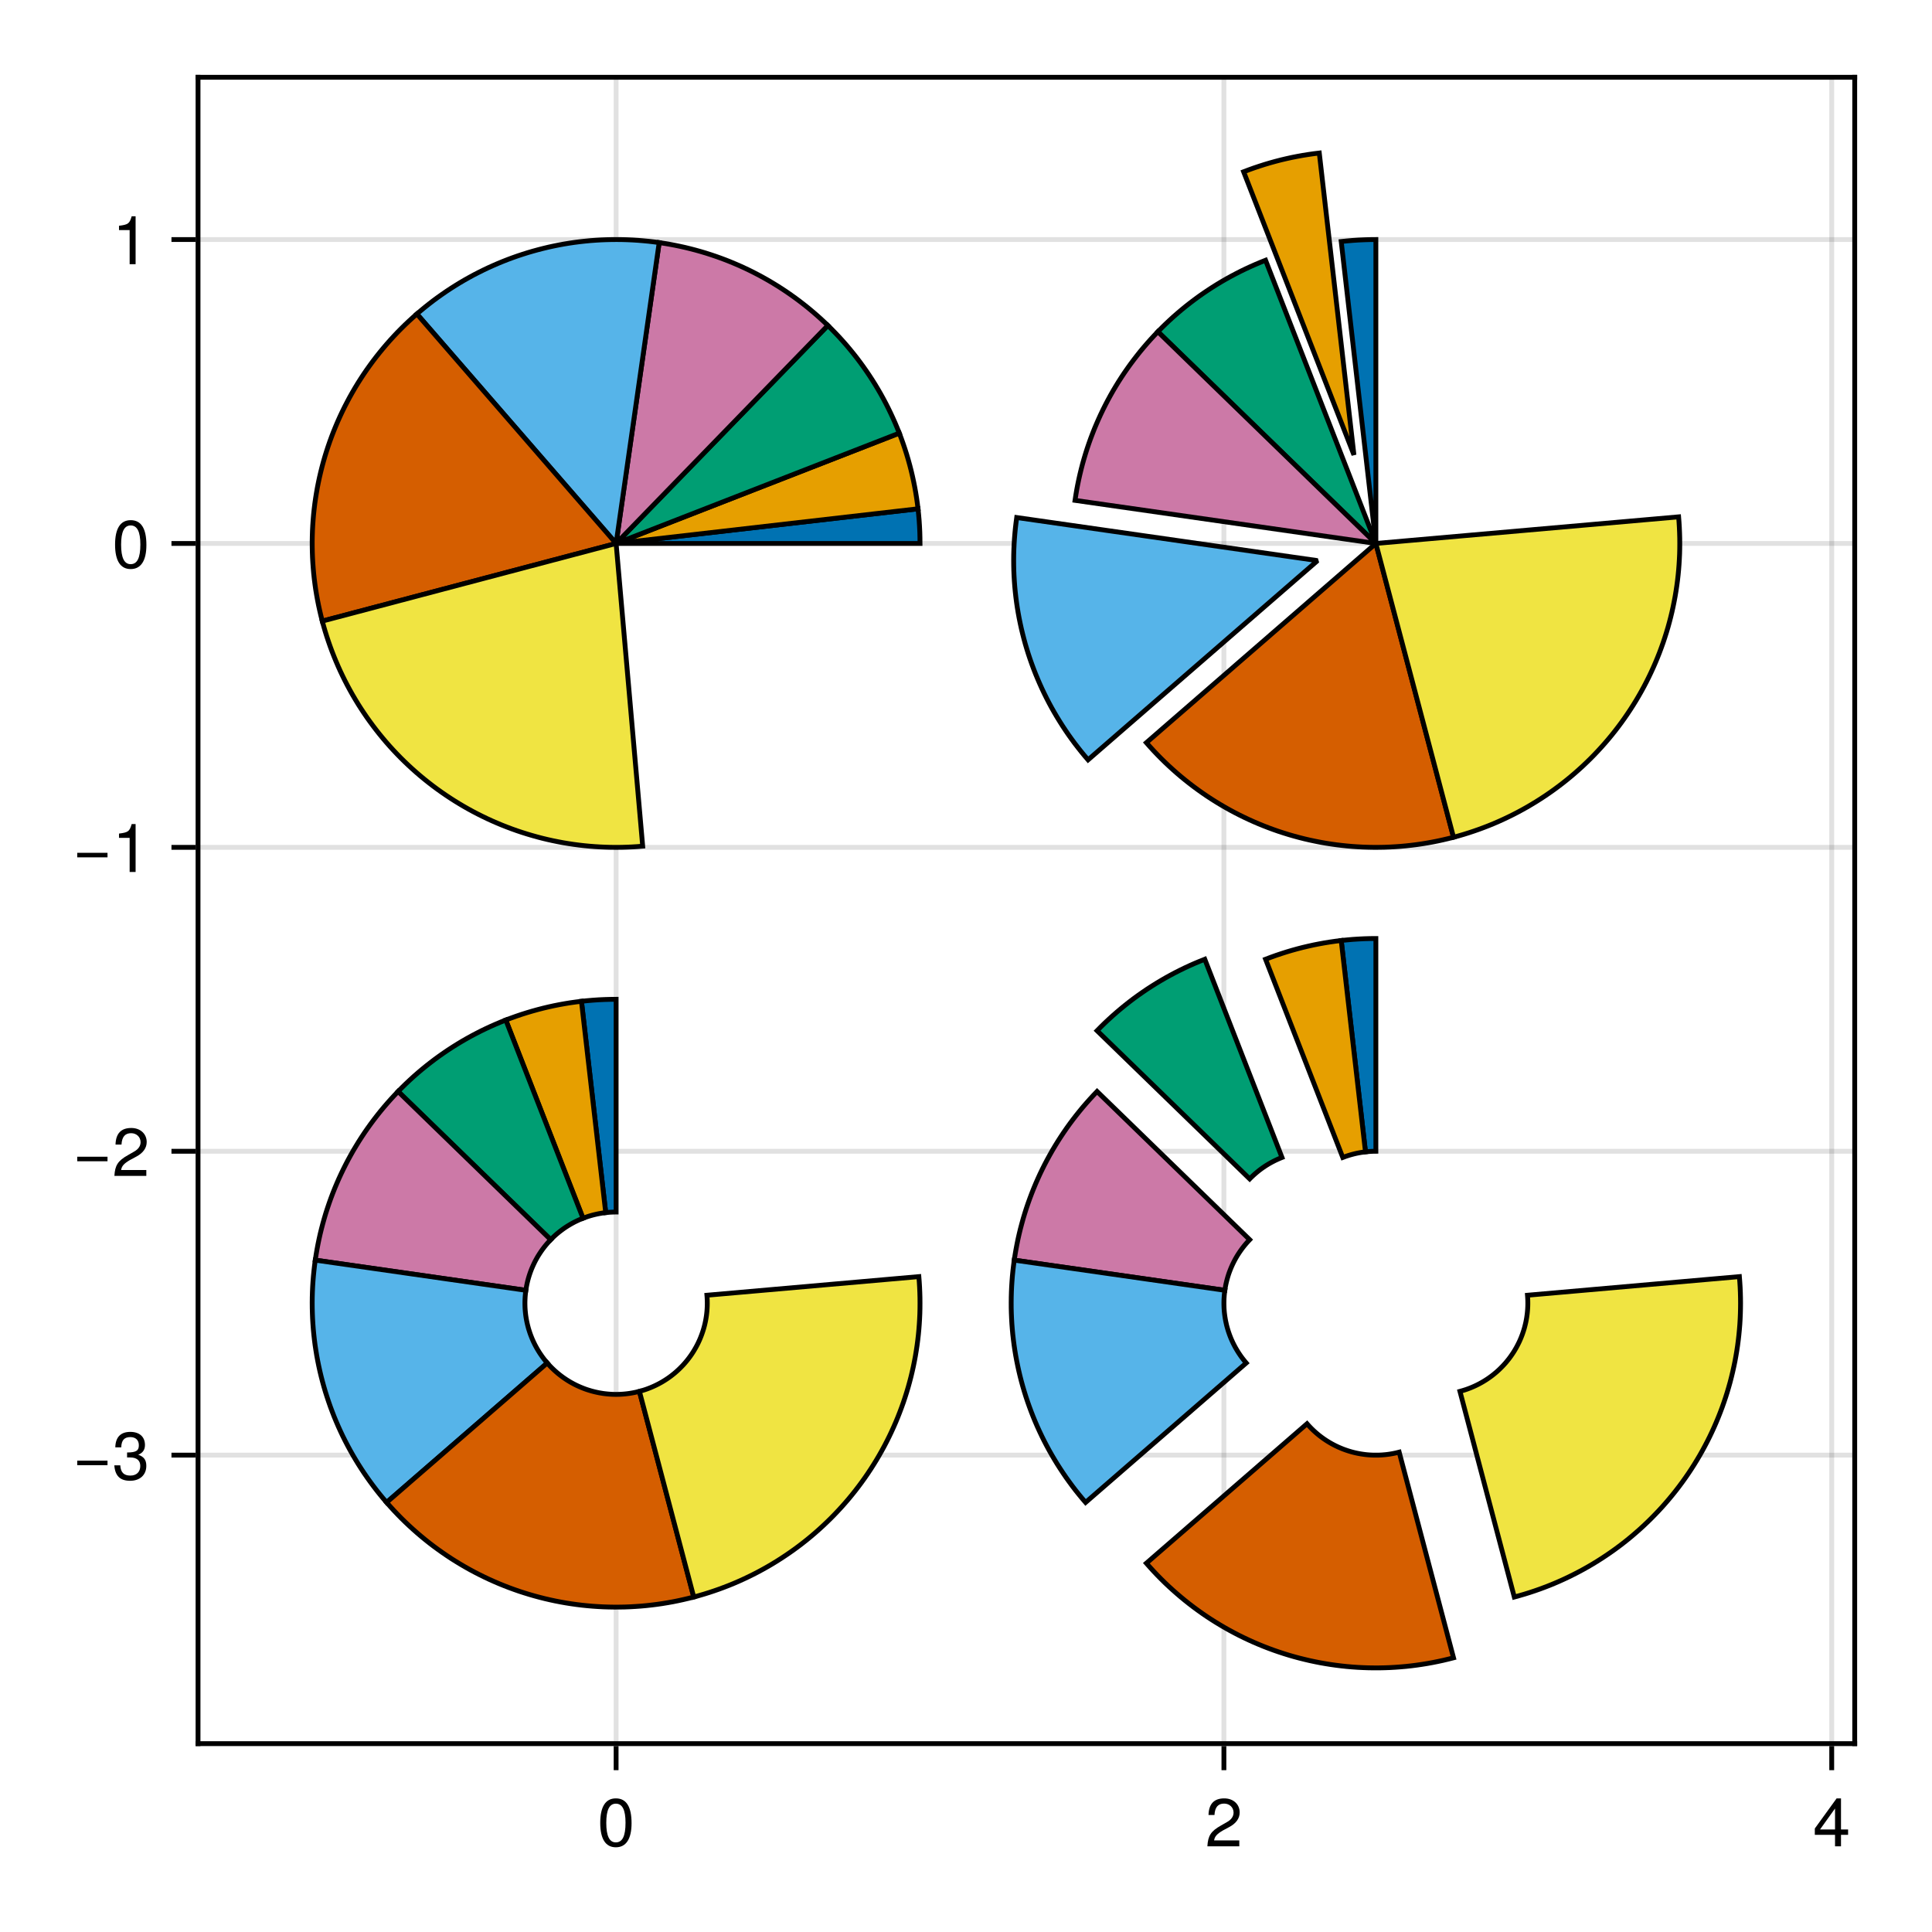 <?xml version="1.0" encoding="UTF-8"?>
<svg xmlns="http://www.w3.org/2000/svg" xmlns:xlink="http://www.w3.org/1999/xlink" width="400" height="400" viewBox="0 0 400 400">
<defs>
<g>
<g id="glyph-0-0-5ed1524b">
<path d="M 7.094 -4.781 C 7.094 -1.516 5.953 0.203 3.844 0.203 C 1.719 0.203 0.609 -1.516 0.609 -4.859 C 0.609 -8.188 1.703 -9.922 3.844 -9.922 C 6 -9.922 7.094 -8.219 7.094 -4.781 Z M 5.844 -4.891 C 5.844 -7.547 5.188 -8.828 3.844 -8.828 C 2.516 -8.828 1.859 -7.562 1.859 -4.844 C 1.859 -2.125 2.516 -0.812 3.828 -0.812 C 5.188 -0.812 5.844 -2.078 5.844 -4.891 Z M 5.844 -4.891 "/>
</g>
<g id="glyph-1-0-5ed1524b">
<path d="M 7.156 -7.016 C 7.156 -5.797 6.438 -4.766 5.047 -4.016 C 5.047 -4.016 3.656 -3.266 3.656 -3.266 C 2.438 -2.547 1.984 -2.031 1.859 -1.219 C 1.859 -1.219 7.078 -1.219 7.078 -1.219 C 7.078 -1.219 7.078 0 7.078 0 C 7.078 0 0.469 0 0.469 0 C 0.594 -2.188 1.188 -3.125 3.266 -4.297 C 3.266 -4.297 4.547 -5.031 4.547 -5.031 C 5.438 -5.531 5.891 -6.203 5.891 -6.984 C 5.891 -8.047 5.047 -8.844 3.938 -8.844 C 2.719 -8.844 2.031 -8.141 1.938 -6.484 C 1.938 -6.484 0.703 -6.484 0.703 -6.484 C 0.766 -8.891 1.953 -9.922 3.969 -9.922 C 5.859 -9.922 7.156 -8.688 7.156 -7.016 Z M 7.156 -7.016 "/>
</g>
<g id="glyph-2-0-5ed1524b">
<path d="M 7.281 -2.375 C 7.281 -2.375 5.812 -2.375 5.812 -2.375 C 5.812 -2.375 5.812 0 5.812 0 C 5.812 0 4.578 0 4.578 0 C 4.578 0 4.578 -2.375 4.578 -2.375 C 4.578 -2.375 0.391 -2.375 0.391 -2.375 C 0.391 -2.375 0.391 -3.688 0.391 -3.688 C 0.391 -3.688 4.906 -9.922 4.906 -9.922 C 4.906 -9.922 5.812 -9.922 5.812 -9.922 C 5.812 -9.922 5.812 -3.484 5.812 -3.484 C 5.812 -3.484 7.281 -3.484 7.281 -3.484 C 7.281 -3.484 7.281 -2.375 7.281 -2.375 Z M 4.578 -3.484 C 4.578 -3.484 4.578 -7.828 4.578 -7.828 C 4.578 -7.828 1.469 -3.484 1.469 -3.484 C 1.469 -3.484 4.578 -3.484 4.578 -3.484 Z M 4.578 -3.484 "/>
</g>
<g id="glyph-3-0-5ed1524b">
<path d="M 7.219 -3.031 C 7.219 -3.031 0.953 -3.031 0.953 -3.031 C 0.953 -3.031 0.953 -3.969 0.953 -3.969 C 0.953 -3.969 7.219 -3.969 7.219 -3.969 C 7.219 -3.969 7.219 -3.031 7.219 -3.031 Z M 7.219 -3.031 "/>
</g>
<g id="glyph-3-1-5ed1524b">
<path d="M 7.078 -2.891 C 7.078 -1.016 5.766 0.203 3.719 0.203 C 1.688 0.203 0.609 -0.781 0.453 -3 C 0.453 -3 1.688 -3 1.688 -3 C 1.766 -1.547 2.422 -0.875 3.766 -0.875 C 5.047 -0.875 5.828 -1.625 5.828 -2.875 C 5.828 -3.969 5.125 -4.625 3.766 -4.625 C 3.766 -4.625 3.094 -4.625 3.094 -4.625 C 3.094 -4.625 3.094 -5.656 3.094 -5.656 C 5.062 -5.656 5.531 -6.094 5.531 -7.156 C 5.531 -8.203 4.875 -8.844 3.781 -8.844 C 2.516 -8.844 1.922 -8.188 1.891 -6.719 C 1.891 -6.719 0.656 -6.719 0.656 -6.719 C 0.703 -8.828 1.766 -9.922 3.766 -9.922 C 5.656 -9.922 6.797 -8.906 6.797 -7.203 C 6.797 -6.203 6.328 -5.562 5.406 -5.188 C 6.594 -4.781 7.078 -4.094 7.078 -2.891 Z M 7.078 -2.891 "/>
</g>
<g id="glyph-3-2-5ed1524b">
<path d="M 7.156 -7.016 C 7.156 -5.797 6.438 -4.766 5.047 -4.016 C 5.047 -4.016 3.656 -3.266 3.656 -3.266 C 2.438 -2.547 1.984 -2.031 1.859 -1.219 C 1.859 -1.219 7.078 -1.219 7.078 -1.219 C 7.078 -1.219 7.078 0 7.078 0 C 7.078 0 0.469 0 0.469 0 C 0.594 -2.188 1.188 -3.125 3.266 -4.297 C 3.266 -4.297 4.547 -5.031 4.547 -5.031 C 5.438 -5.531 5.891 -6.203 5.891 -6.984 C 5.891 -8.047 5.047 -8.844 3.938 -8.844 C 2.719 -8.844 2.031 -8.141 1.938 -6.484 C 1.938 -6.484 0.703 -6.484 0.703 -6.484 C 0.766 -8.891 1.953 -9.922 3.969 -9.922 C 5.859 -9.922 7.156 -8.688 7.156 -7.016 Z M 7.156 -7.016 "/>
</g>
<g id="glyph-3-3-5ed1524b">
<path d="M 4.859 0 C 4.859 0 3.625 0 3.625 0 C 3.625 0 3.625 -7.062 3.625 -7.062 C 3.625 -7.062 1.422 -7.062 1.422 -7.062 C 1.422 -7.062 1.422 -7.953 1.422 -7.953 C 3.328 -8.188 3.609 -8.406 4.047 -9.922 C 4.047 -9.922 4.859 -9.922 4.859 -9.922 C 4.859 -9.922 4.859 0 4.859 0 Z M 4.859 0 "/>
</g>
<g id="glyph-4-0-5ed1524b">
<path d="M 7.094 -4.781 C 7.094 -1.516 5.953 0.203 3.844 0.203 C 1.719 0.203 0.609 -1.516 0.609 -4.859 C 0.609 -8.188 1.703 -9.922 3.844 -9.922 C 6 -9.922 7.094 -8.219 7.094 -4.781 Z M 5.844 -4.891 C 5.844 -7.547 5.188 -8.828 3.844 -8.828 C 2.516 -8.828 1.859 -7.562 1.859 -4.844 C 1.859 -2.125 2.516 -0.812 3.828 -0.812 C 5.188 -0.812 5.844 -2.078 5.844 -4.891 Z M 5.844 -4.891 "/>
</g>
</g>
</defs>
<rect x="-40" y="-40" width="480" height="480" fill="rgb(100%, 100%, 100%)" fill-opacity="1"/>
<path fill-rule="nonzero" fill="rgb(100%, 100%, 100%)" fill-opacity="1" d="M 41 361 L 384 361 L 384 16 L 41 16 Z M 41 361 "/>
<path fill="none" stroke-width="1" stroke-linecap="butt" stroke-linejoin="miter" stroke="rgb(0%, 0%, 0%)" stroke-opacity="0.12" stroke-miterlimit="1.155" d="M 127.559 361 L 127.559 16 "/>
<path fill="none" stroke-width="1" stroke-linecap="butt" stroke-linejoin="miter" stroke="rgb(0%, 0%, 0%)" stroke-opacity="0.12" stroke-miterlimit="1.155" d="M 253.398 361 L 253.398 16 "/>
<path fill="none" stroke-width="1" stroke-linecap="butt" stroke-linejoin="miter" stroke="rgb(0%, 0%, 0%)" stroke-opacity="0.12" stroke-miterlimit="1.155" d="M 379.238 361 L 379.238 16 "/>
<path fill="none" stroke-width="1" stroke-linecap="butt" stroke-linejoin="miter" stroke="rgb(0%, 0%, 0%)" stroke-opacity="0.12" stroke-miterlimit="1.155" d="M 41 301.273 L 384 301.273 "/>
<path fill="none" stroke-width="1" stroke-linecap="butt" stroke-linejoin="miter" stroke="rgb(0%, 0%, 0%)" stroke-opacity="0.12" stroke-miterlimit="1.155" d="M 41 238.355 L 384 238.355 "/>
<path fill="none" stroke-width="1" stroke-linecap="butt" stroke-linejoin="miter" stroke="rgb(0%, 0%, 0%)" stroke-opacity="0.12" stroke-miterlimit="1.155" d="M 41 175.434 L 384 175.434 "/>
<path fill="none" stroke-width="1" stroke-linecap="butt" stroke-linejoin="miter" stroke="rgb(0%, 0%, 0%)" stroke-opacity="0.12" stroke-miterlimit="1.155" d="M 41 112.516 L 384 112.516 "/>
<path fill="none" stroke-width="1" stroke-linecap="butt" stroke-linejoin="miter" stroke="rgb(0%, 0%, 0%)" stroke-opacity="0.12" stroke-miterlimit="1.155" d="M 41 49.594 L 384 49.594 "/>
<g fill="rgb(0%, 0%, 0%)" fill-opacity="1">
<use xlink:href="#glyph-0-0-5ed1524b" x="123.665" y="382.258"/>
</g>
<g fill="rgb(0%, 0%, 0%)" fill-opacity="1">
<use xlink:href="#glyph-1-0-5ed1524b" x="249.506" y="382.258"/>
</g>
<g fill="rgb(0%, 0%, 0%)" fill-opacity="1">
<use xlink:href="#glyph-2-0-5ed1524b" x="375.347" y="382.258"/>
</g>
<g fill="rgb(0%, 0%, 0%)" fill-opacity="1">
<use xlink:href="#glyph-3-0-5ed1524b" x="15.04" y="306.378"/>
</g>
<g fill="rgb(0%, 0%, 0%)" fill-opacity="1">
<use xlink:href="#glyph-3-1-5ed1524b" x="23.216" y="306.378"/>
</g>
<g fill="rgb(0%, 0%, 0%)" fill-opacity="1">
<use xlink:href="#glyph-3-0-5ed1524b" x="15.04" y="243.458"/>
</g>
<g fill="rgb(0%, 0%, 0%)" fill-opacity="1">
<use xlink:href="#glyph-3-2-5ed1524b" x="23.216" y="243.458"/>
</g>
<g fill="rgb(0%, 0%, 0%)" fill-opacity="1">
<use xlink:href="#glyph-3-0-5ed1524b" x="15.04" y="180.537"/>
</g>
<g fill="rgb(0%, 0%, 0%)" fill-opacity="1">
<use xlink:href="#glyph-3-3-5ed1524b" x="23.216" y="180.537"/>
</g>
<g fill="rgb(0%, 0%, 0%)" fill-opacity="1">
<use xlink:href="#glyph-4-0-5ed1524b" x="23.216" y="117.617"/>
</g>
<g fill="rgb(0%, 0%, 0%)" fill-opacity="1">
<use xlink:href="#glyph-3-3-5ed1524b" x="23.216" y="54.697"/>
</g>
<path fill-rule="nonzero" fill="rgb(0%, 44.706%, 69.804%)" fill-opacity="1" stroke-width="1" stroke-linecap="butt" stroke-linejoin="miter" stroke="rgb(0%, 0%, 0%)" stroke-opacity="1" stroke-miterlimit="2" d="M 190.477 112.516 L 190.465 111.316 L 190.434 110.117 L 190.375 108.922 L 190.297 107.727 L 190.191 106.531 L 190.066 105.34 L 127.559 112.516 Z M 190.477 112.516 "/>
<path fill-rule="nonzero" fill="rgb(90.196%, 62.353%, 0%)" fill-opacity="1" stroke-width="1" stroke-linecap="butt" stroke-linejoin="miter" stroke="rgb(0%, 0%, 0%)" stroke-opacity="1" stroke-miterlimit="2" d="M 190.066 105.34 L 189.926 104.191 L 189.762 103.047 L 189.578 101.906 L 189.371 100.77 L 189.145 99.637 L 188.898 98.508 L 188.633 97.383 L 188.344 96.266 L 188.035 95.148 L 187.707 94.043 L 187.355 92.941 L 186.988 91.848 L 186.598 90.758 L 186.188 89.676 L 127.559 112.516 Z M 190.066 105.34 "/>
<path fill-rule="nonzero" fill="rgb(0%, 61.961%, 45.098%)" fill-opacity="1" stroke-width="1" stroke-linecap="butt" stroke-linejoin="miter" stroke="rgb(0%, 0%, 0%)" stroke-opacity="1" stroke-miterlimit="2" d="M 186.188 89.676 L 185.77 88.633 L 185.336 87.598 L 184.879 86.57 L 184.406 85.551 L 183.918 84.539 L 183.41 83.539 L 182.883 82.547 L 182.34 81.562 L 181.777 80.59 L 181.199 79.625 L 180.602 78.672 L 179.988 77.73 L 179.359 76.801 L 178.715 75.883 L 178.051 74.973 L 177.375 74.078 L 176.68 73.195 L 175.969 72.324 L 175.246 71.465 L 174.504 70.621 L 173.75 69.789 L 172.977 68.973 L 172.195 68.168 L 171.395 67.379 L 127.559 112.516 Z M 186.188 89.676 "/>
<path fill-rule="nonzero" fill="rgb(80%, 47.451%, 65.49%)" fill-opacity="1" stroke-width="1" stroke-linecap="butt" stroke-linejoin="miter" stroke="rgb(0%, 0%, 0%)" stroke-opacity="1" stroke-miterlimit="2" d="M 171.395 67.379 L 170.602 66.621 L 169.793 65.875 L 168.973 65.145 L 168.137 64.43 L 167.293 63.727 L 166.434 63.043 L 165.566 62.371 L 164.684 61.715 L 163.789 61.074 L 162.887 60.449 L 161.973 59.84 L 161.047 59.246 L 160.113 58.672 L 159.168 58.109 L 158.211 57.566 L 157.25 57.039 L 156.277 56.531 L 155.293 56.035 L 154.305 55.562 L 153.305 55.102 L 152.297 54.664 L 151.285 54.238 L 150.266 53.832 L 149.234 53.445 L 148.203 53.078 L 147.16 52.727 L 146.113 52.391 L 145.062 52.078 L 144.004 51.781 L 142.941 51.504 L 141.871 51.242 L 140.801 51.004 L 139.727 50.781 L 138.645 50.578 L 137.562 50.395 L 136.477 50.23 L 127.559 112.516 Z M 171.395 67.379 "/>
<path fill-rule="nonzero" fill="rgb(33.725%, 70.588%, 91.373%)" fill-opacity="1" stroke-width="1" stroke-linecap="butt" stroke-linejoin="miter" stroke="rgb(0%, 0%, 0%)" stroke-opacity="1" stroke-miterlimit="2" d="M 136.477 50.23 L 135.387 50.082 L 134.293 49.953 L 133.195 49.848 L 132.102 49.758 L 131 49.688 L 129.902 49.637 L 128.801 49.605 L 127.699 49.594 L 126.602 49.602 L 125.5 49.629 L 124.398 49.672 L 123.301 49.738 L 122.203 49.82 L 121.109 49.926 L 120.016 50.047 L 118.922 50.188 L 117.836 50.348 L 116.75 50.527 L 115.664 50.727 L 114.586 50.945 L 113.512 51.18 L 112.441 51.438 L 111.375 51.711 L 110.312 52.004 L 109.258 52.312 L 108.207 52.645 L 107.164 52.988 L 106.125 53.355 L 105.094 53.738 L 104.07 54.141 L 103.051 54.562 L 102.043 55 L 101.039 55.453 L 100.047 55.926 L 99.059 56.418 L 98.082 56.922 L 97.117 57.449 L 96.156 57.988 L 95.207 58.547 L 94.27 59.121 L 93.34 59.711 L 92.422 60.316 L 91.516 60.941 L 90.617 61.578 L 89.73 62.23 L 88.859 62.902 L 87.996 63.586 L 87.148 64.285 L 86.309 65 L 127.559 112.516 Z M 136.477 50.23 "/>
<path fill-rule="nonzero" fill="rgb(83.529%, 36.863%, 0%)" fill-opacity="1" stroke-width="1" stroke-linecap="butt" stroke-linejoin="miter" stroke="rgb(0%, 0%, 0%)" stroke-opacity="1" stroke-miterlimit="2" d="M 86.309 65 L 85.477 65.738 L 84.656 66.488 L 83.848 67.254 L 83.055 68.035 L 82.273 68.828 L 81.508 69.637 L 80.758 70.457 L 80.02 71.293 L 79.301 72.141 L 78.594 73 L 77.902 73.871 L 77.227 74.754 L 76.566 75.652 L 75.922 76.559 L 75.293 77.477 L 74.684 78.406 L 74.086 79.348 L 73.508 80.297 L 72.949 81.258 L 72.402 82.23 L 71.879 83.211 L 71.367 84.199 L 70.875 85.199 L 70.402 86.203 L 69.945 87.219 L 69.508 88.242 L 69.086 89.273 L 68.684 90.312 L 68.301 91.355 L 67.938 92.406 L 67.59 93.465 L 67.262 94.527 L 66.953 95.598 L 66.664 96.672 L 66.395 97.75 L 66.141 98.836 L 65.91 99.926 L 65.695 101.016 L 65.504 102.113 L 65.328 103.211 L 65.172 104.312 L 65.039 105.418 L 64.922 106.523 L 64.828 107.633 L 64.75 108.742 L 64.691 109.855 L 64.656 110.969 L 64.637 112.078 L 64.641 113.191 L 64.664 114.305 L 64.703 115.418 L 64.766 116.527 L 64.848 117.637 L 64.945 118.746 L 65.066 119.852 L 65.207 120.957 L 65.363 122.059 L 65.543 123.156 L 65.742 124.254 L 65.957 125.344 L 66.195 126.43 L 66.449 127.516 L 66.727 128.594 L 127.559 112.516 Z M 86.309 65 "/>
<path fill-rule="nonzero" fill="rgb(94.118%, 89.412%, 25.882%)" fill-opacity="1" stroke-width="1" stroke-linecap="butt" stroke-linejoin="miter" stroke="rgb(0%, 0%, 0%)" stroke-opacity="1" stroke-miterlimit="2" d="M 66.727 128.594 L 67.016 129.656 L 67.324 130.711 L 67.652 131.762 L 68 132.809 L 68.363 133.848 L 68.746 134.879 L 69.148 135.906 L 69.566 136.926 L 70 137.934 L 70.453 138.938 L 70.926 139.934 L 71.414 140.922 L 71.918 141.898 L 72.441 142.867 L 72.98 143.828 L 73.539 144.777 L 74.109 145.719 L 74.699 146.648 L 75.305 147.566 L 75.926 148.477 L 76.566 149.375 L 77.219 150.262 L 77.887 151.137 L 78.57 152 L 79.27 152.852 L 79.98 153.691 L 80.707 154.516 L 81.449 155.328 L 82.207 156.129 L 82.977 156.918 L 83.762 157.691 L 84.559 158.449 L 85.367 159.195 L 86.191 159.926 L 87.027 160.645 L 87.875 161.344 L 88.738 162.031 L 89.609 162.703 L 90.492 163.359 L 91.391 164 L 92.297 164.625 L 93.215 165.234 L 94.141 165.828 L 95.078 166.402 L 96.027 166.965 L 96.984 167.508 L 97.953 168.035 L 98.926 168.543 L 99.914 169.035 L 100.906 169.512 L 101.906 169.969 L 102.918 170.41 L 103.934 170.832 L 104.957 171.234 L 105.988 171.621 L 107.027 171.992 L 108.07 172.34 L 109.121 172.672 L 110.176 172.984 L 111.238 173.281 L 112.301 173.559 L 113.371 173.816 L 114.449 174.055 L 115.527 174.273 L 116.609 174.477 L 117.695 174.656 L 118.785 174.82 L 119.875 174.965 L 120.969 175.09 L 122.066 175.195 L 123.164 175.281 L 124.262 175.348 L 125.363 175.395 L 126.465 175.426 L 127.562 175.434 L 128.664 175.426 L 129.766 175.395 L 130.867 175.348 L 131.965 175.281 L 133.062 175.191 L 127.559 112.516 Z M 66.727 128.594 "/>
<path fill-rule="nonzero" fill="rgb(0%, 44.706%, 69.804%)" fill-opacity="1" stroke-width="1" stroke-linecap="butt" stroke-linejoin="miter" stroke="rgb(0%, 0%, 0%)" stroke-opacity="1" stroke-miterlimit="2" d="M 284.859 49.594 L 283.66 49.605 L 282.461 49.641 L 281.266 49.695 L 280.07 49.777 L 278.875 49.879 L 277.684 50.004 L 284.859 112.516 Z M 284.859 49.594 "/>
<path fill-rule="nonzero" fill="rgb(90.196%, 62.353%, 0%)" fill-opacity="1" stroke-width="1" stroke-linecap="butt" stroke-linejoin="miter" stroke="rgb(0%, 0%, 0%)" stroke-opacity="1" stroke-miterlimit="2" d="M 273.145 31.684 L 271.996 31.824 L 270.852 31.988 L 269.711 32.172 L 268.574 32.379 L 267.441 32.602 L 266.312 32.852 L 265.188 33.117 L 264.07 33.406 L 262.957 33.715 L 261.848 34.043 L 260.746 34.395 L 259.652 34.762 L 258.562 35.152 L 257.48 35.562 L 280.32 94.191 Z M 273.145 31.684 "/>
<path fill-rule="nonzero" fill="rgb(0%, 61.961%, 45.098%)" fill-opacity="1" stroke-width="1" stroke-linecap="butt" stroke-linejoin="miter" stroke="rgb(0%, 0%, 0%)" stroke-opacity="1" stroke-miterlimit="2" d="M 262.023 53.883 L 260.977 54.301 L 259.941 54.738 L 258.914 55.191 L 257.895 55.664 L 256.883 56.152 L 255.883 56.664 L 254.891 57.188 L 253.906 57.734 L 252.934 58.293 L 251.973 58.871 L 251.02 59.469 L 250.078 60.082 L 249.145 60.711 L 248.227 61.355 L 247.32 62.02 L 246.422 62.699 L 245.539 63.391 L 244.668 64.102 L 243.812 64.828 L 242.965 65.566 L 242.133 66.324 L 241.316 67.094 L 240.512 67.879 L 239.723 68.676 L 284.859 112.516 Z M 262.023 53.883 "/>
<path fill-rule="nonzero" fill="rgb(80%, 47.451%, 65.49%)" fill-opacity="1" stroke-width="1" stroke-linecap="butt" stroke-linejoin="miter" stroke="rgb(0%, 0%, 0%)" stroke-opacity="1" stroke-miterlimit="2" d="M 239.723 68.676 L 238.965 69.473 L 238.219 70.281 L 237.488 71.102 L 236.773 71.934 L 236.07 72.781 L 235.387 73.637 L 234.715 74.508 L 234.059 75.387 L 233.418 76.281 L 232.793 77.184 L 232.184 78.098 L 231.59 79.023 L 231.016 79.957 L 230.453 80.902 L 229.91 81.859 L 229.383 82.824 L 228.875 83.797 L 228.383 84.777 L 227.906 85.77 L 227.449 86.766 L 227.008 87.773 L 226.582 88.785 L 226.18 89.809 L 225.789 90.836 L 225.422 91.871 L 225.07 92.91 L 224.738 93.957 L 224.422 95.012 L 224.125 96.066 L 223.848 97.133 L 223.59 98.199 L 223.348 99.27 L 223.125 100.348 L 222.922 101.426 L 222.738 102.508 L 222.574 103.594 L 284.859 112.516 Z M 239.723 68.676 "/>
<path fill-rule="nonzero" fill="rgb(33.725%, 70.588%, 91.373%)" fill-opacity="1" stroke-width="1" stroke-linecap="butt" stroke-linejoin="miter" stroke="rgb(0%, 0%, 0%)" stroke-opacity="1" stroke-miterlimit="2" d="M 210.5 107.148 L 210.355 108.242 L 210.227 109.332 L 210.121 110.43 L 210.031 111.527 L 209.961 112.625 L 209.91 113.723 L 209.879 114.824 L 209.867 115.926 L 209.875 117.023 L 209.898 118.125 L 209.945 119.227 L 210.012 120.324 L 210.094 121.422 L 210.199 122.516 L 210.32 123.609 L 210.461 124.703 L 210.621 125.793 L 210.801 126.879 L 211 127.961 L 211.219 129.039 L 211.453 130.113 L 211.711 131.184 L 211.984 132.25 L 212.273 133.312 L 212.586 134.367 L 212.914 135.418 L 213.262 136.461 L 213.629 137.5 L 214.012 138.531 L 214.414 139.555 L 214.836 140.574 L 215.273 141.582 L 215.727 142.586 L 216.199 143.578 L 216.688 144.566 L 217.195 145.543 L 217.719 146.512 L 218.262 147.469 L 218.82 148.418 L 219.395 149.355 L 219.984 150.285 L 220.59 151.203 L 221.211 152.113 L 221.852 153.008 L 222.504 153.895 L 223.176 154.766 L 223.859 155.629 L 224.559 156.48 L 225.273 157.316 L 272.785 116.07 Z M 210.5 107.148 "/>
<path fill-rule="nonzero" fill="rgb(83.529%, 36.863%, 0%)" fill-opacity="1" stroke-width="1" stroke-linecap="butt" stroke-linejoin="miter" stroke="rgb(0%, 0%, 0%)" stroke-opacity="1" stroke-miterlimit="2" d="M 237.344 153.762 L 238.082 154.598 L 238.832 155.418 L 239.598 156.223 L 240.379 157.016 L 241.172 157.797 L 241.98 158.562 L 242.801 159.312 L 243.637 160.051 L 244.484 160.773 L 245.344 161.477 L 246.215 162.168 L 247.098 162.844 L 247.996 163.504 L 248.902 164.148 L 249.82 164.777 L 250.75 165.387 L 251.691 165.984 L 252.645 166.562 L 253.605 167.125 L 254.574 167.668 L 255.555 168.195 L 256.543 168.703 L 257.543 169.195 L 258.551 169.672 L 259.562 170.125 L 260.586 170.566 L 261.617 170.984 L 262.656 171.387 L 263.699 171.77 L 264.75 172.137 L 265.809 172.48 L 266.871 172.809 L 267.941 173.117 L 269.016 173.406 L 270.098 173.68 L 271.18 173.93 L 272.27 174.16 L 273.359 174.375 L 274.457 174.57 L 275.555 174.742 L 276.656 174.898 L 277.762 175.031 L 278.867 175.148 L 279.977 175.246 L 281.09 175.32 L 282.199 175.379 L 283.312 175.414 L 284.426 175.434 L 285.539 175.43 L 286.648 175.41 L 287.762 175.367 L 288.875 175.305 L 289.984 175.227 L 291.09 175.125 L 292.199 175.004 L 293.301 174.867 L 294.402 174.707 L 295.5 174.527 L 296.598 174.328 L 297.688 174.113 L 298.777 173.875 L 299.859 173.621 L 300.938 173.344 L 284.859 112.516 Z M 237.344 153.762 "/>
<path fill-rule="nonzero" fill="rgb(94.118%, 89.412%, 25.882%)" fill-opacity="1" stroke-width="1" stroke-linecap="butt" stroke-linejoin="miter" stroke="rgb(0%, 0%, 0%)" stroke-opacity="1" stroke-miterlimit="2" d="M 300.938 173.344 L 302 173.055 L 303.055 172.746 L 304.105 172.418 L 305.152 172.07 L 306.191 171.707 L 307.223 171.324 L 308.25 170.926 L 309.27 170.508 L 310.281 170.07 L 311.281 169.617 L 312.277 169.145 L 313.266 168.656 L 314.242 168.152 L 315.211 167.629 L 316.172 167.09 L 317.121 166.531 L 318.062 165.961 L 318.992 165.371 L 319.914 164.766 L 320.82 164.145 L 321.719 163.508 L 322.605 162.855 L 323.48 162.188 L 324.344 161.504 L 325.195 160.805 L 326.035 160.09 L 326.859 159.363 L 327.676 158.621 L 328.473 157.863 L 329.262 157.094 L 330.035 156.309 L 330.793 155.512 L 331.539 154.703 L 332.27 153.879 L 332.988 153.043 L 333.688 152.195 L 334.375 151.336 L 335.047 150.461 L 335.703 149.578 L 336.344 148.684 L 336.969 147.777 L 337.578 146.859 L 338.172 145.93 L 338.75 144.992 L 339.309 144.043 L 339.852 143.086 L 340.379 142.121 L 340.887 141.145 L 341.379 140.16 L 341.855 139.164 L 342.312 138.164 L 342.754 137.156 L 343.176 136.137 L 343.582 135.113 L 343.965 134.082 L 344.336 133.047 L 344.684 132 L 345.016 130.953 L 345.332 129.895 L 345.625 128.836 L 345.902 127.77 L 346.16 126.699 L 346.398 125.625 L 346.617 124.543 L 346.82 123.461 L 347 122.375 L 347.164 121.289 L 347.309 120.195 L 347.434 119.102 L 347.539 118.004 L 347.625 116.906 L 347.691 115.809 L 347.742 114.707 L 347.77 113.609 L 347.777 112.508 L 347.77 111.406 L 347.738 110.305 L 347.691 109.207 L 347.625 108.105 L 347.539 107.008 L 284.859 112.516 Z M 300.938 173.344 "/>
<path fill-rule="nonzero" fill="rgb(0%, 44.706%, 69.804%)" fill-opacity="1" stroke-width="1" stroke-linecap="butt" stroke-linejoin="miter" stroke="rgb(0%, 0%, 0%)" stroke-opacity="1" stroke-miterlimit="2" d="M 127.559 206.895 L 126.359 206.906 L 125.16 206.941 L 123.965 206.996 L 122.77 207.078 L 121.574 207.18 L 120.383 207.305 L 125.406 251.062 L 125.762 251.023 L 126.121 250.992 L 126.48 250.969 L 126.84 250.953 L 127.199 250.941 L 127.559 250.938 Z M 127.559 206.895 "/>
<path fill-rule="nonzero" fill="rgb(90.196%, 62.353%, 0%)" fill-opacity="1" stroke-width="1" stroke-linecap="butt" stroke-linejoin="miter" stroke="rgb(0%, 0%, 0%)" stroke-opacity="1" stroke-miterlimit="2" d="M 120.383 207.305 L 119.234 207.449 L 118.09 207.609 L 116.949 207.797 L 115.812 208 L 114.68 208.227 L 113.551 208.473 L 112.426 208.742 L 111.309 209.031 L 110.195 209.34 L 109.086 209.668 L 107.984 210.016 L 106.891 210.387 L 105.801 210.777 L 104.719 211.184 L 120.707 252.227 L 121.031 252.102 L 121.355 251.988 L 121.684 251.875 L 122.016 251.77 L 122.348 251.672 L 122.684 251.578 L 123.02 251.492 L 123.355 251.414 L 123.695 251.34 L 124.035 251.27 L 124.375 251.211 L 124.719 251.152 L 125.062 251.105 L 125.406 251.062 Z M 120.383 207.305 "/>
<path fill-rule="nonzero" fill="rgb(0%, 61.961%, 45.098%)" fill-opacity="1" stroke-width="1" stroke-linecap="butt" stroke-linejoin="miter" stroke="rgb(0%, 0%, 0%)" stroke-opacity="1" stroke-miterlimit="2" d="M 104.719 211.184 L 103.676 211.602 L 102.641 212.039 L 101.613 212.492 L 100.594 212.965 L 99.582 213.453 L 98.582 213.965 L 97.59 214.488 L 96.605 215.035 L 95.633 215.594 L 94.668 216.176 L 93.719 216.77 L 92.773 217.383 L 91.844 218.012 L 90.926 218.656 L 90.016 219.32 L 89.121 220 L 88.238 220.691 L 87.367 221.402 L 86.508 222.129 L 85.664 222.867 L 84.832 223.625 L 84.016 224.395 L 83.211 225.18 L 82.422 225.977 L 114.016 256.664 L 114.254 256.426 L 114.496 256.188 L 114.738 255.957 L 114.988 255.73 L 115.242 255.508 L 115.5 255.293 L 115.762 255.078 L 116.027 254.871 L 116.297 254.668 L 116.566 254.469 L 116.844 254.273 L 117.121 254.086 L 117.406 253.902 L 117.691 253.723 L 117.98 253.551 L 118.273 253.379 L 118.566 253.219 L 118.863 253.059 L 119.164 252.906 L 119.773 252.617 L 120.082 252.48 L 120.395 252.352 L 120.707 252.227 Z M 104.719 211.184 "/>
<path fill-rule="nonzero" fill="rgb(80%, 47.451%, 65.49%)" fill-opacity="1" stroke-width="1" stroke-linecap="butt" stroke-linejoin="miter" stroke="rgb(0%, 0%, 0%)" stroke-opacity="1" stroke-miterlimit="2" d="M 82.422 225.977 L 81.664 226.773 L 80.918 227.582 L 80.188 228.402 L 79.473 229.234 L 78.77 230.082 L 78.086 230.938 L 77.414 231.809 L 76.758 232.688 L 76.117 233.582 L 75.492 234.484 L 74.883 235.398 L 74.289 236.324 L 73.715 237.262 L 73.152 238.203 L 72.609 239.16 L 72.082 240.125 L 71.574 241.098 L 71.082 242.078 L 70.605 243.07 L 70.145 244.066 L 69.707 245.074 L 69.281 246.086 L 68.875 247.109 L 68.488 248.137 L 68.121 249.172 L 67.77 250.211 L 67.434 251.258 L 67.121 252.312 L 66.824 253.371 L 66.547 254.434 L 66.285 255.5 L 66.047 256.57 L 65.824 257.648 L 65.621 258.727 L 65.438 259.809 L 65.273 260.895 L 108.871 267.141 L 108.922 266.812 L 108.977 266.488 L 109.039 266.164 L 109.105 265.844 L 109.176 265.52 L 109.254 265.199 L 109.336 264.883 L 109.426 264.562 L 109.52 264.25 L 109.621 263.934 L 109.727 263.621 L 109.836 263.312 L 109.953 263.004 L 110.074 262.695 L 110.203 262.395 L 110.336 262.09 L 110.473 261.793 L 110.613 261.496 L 110.762 261.199 L 110.914 260.906 L 111.074 260.617 L 111.234 260.332 L 111.402 260.047 L 111.754 259.492 L 111.938 259.215 L 112.125 258.945 L 112.316 258.676 L 112.715 258.152 L 112.922 257.895 L 113.133 257.641 L 113.348 257.391 L 113.566 257.145 L 113.789 256.902 L 114.016 256.664 Z M 82.422 225.977 "/>
<path fill-rule="nonzero" fill="rgb(33.725%, 70.588%, 91.373%)" fill-opacity="1" stroke-width="1" stroke-linecap="butt" stroke-linejoin="miter" stroke="rgb(0%, 0%, 0%)" stroke-opacity="1" stroke-miterlimit="2" d="M 65.273 260.895 L 65.125 261.988 L 65 263.082 L 64.891 264.176 L 64.801 265.273 L 64.73 266.371 L 64.68 267.473 L 64.648 268.57 L 64.637 269.672 L 64.645 270.773 L 64.672 271.871 L 64.715 272.973 L 64.781 274.07 L 64.863 275.168 L 64.969 276.266 L 65.09 277.359 L 65.23 278.449 L 65.395 279.539 L 65.57 280.625 L 65.77 281.707 L 65.988 282.785 L 66.223 283.859 L 66.48 284.93 L 66.754 285.996 L 67.047 287.059 L 67.355 288.113 L 67.688 289.164 L 68.035 290.207 L 68.398 291.246 L 68.785 292.277 L 69.184 293.305 L 69.605 294.32 L 70.043 295.332 L 70.496 296.332 L 70.969 297.328 L 71.461 298.312 L 71.969 299.289 L 72.492 300.258 L 73.031 301.215 L 73.59 302.164 L 74.164 303.102 L 74.754 304.031 L 75.359 304.949 L 75.984 305.859 L 76.621 306.754 L 77.277 307.641 L 77.945 308.516 L 78.629 309.375 L 79.328 310.227 L 80.043 311.062 L 113.305 282.191 L 113.09 281.938 L 112.879 281.684 L 112.672 281.426 L 112.473 281.164 L 112.277 280.898 L 112.086 280.629 L 111.898 280.355 L 111.715 280.082 L 111.539 279.801 L 111.367 279.52 L 111.199 279.234 L 111.039 278.949 L 110.879 278.656 L 110.727 278.363 L 110.582 278.07 L 110.438 277.77 L 110.172 277.168 L 110.047 276.863 L 109.926 276.555 L 109.809 276.246 L 109.699 275.934 L 109.598 275.621 L 109.496 275.305 L 109.402 274.988 L 109.316 274.668 L 109.234 274.352 L 109.156 274.027 L 109.086 273.707 L 109.02 273.383 L 108.961 273.059 L 108.906 272.73 L 108.859 272.406 L 108.816 272.078 L 108.781 271.75 L 108.75 271.422 L 108.723 271.094 L 108.703 270.762 L 108.691 270.434 L 108.684 270.102 L 108.68 269.773 L 108.684 269.441 L 108.695 269.113 L 108.711 268.781 L 108.73 268.453 L 108.758 268.125 L 108.789 267.793 L 108.828 267.465 L 108.871 267.141 Z M 65.273 260.895 "/>
<path fill-rule="nonzero" fill="rgb(83.529%, 36.863%, 0%)" fill-opacity="1" stroke-width="1" stroke-linecap="butt" stroke-linejoin="miter" stroke="rgb(0%, 0%, 0%)" stroke-opacity="1" stroke-miterlimit="2" d="M 80.043 311.062 L 80.781 311.898 L 81.531 312.719 L 82.297 313.523 L 83.078 314.32 L 83.871 315.098 L 84.68 315.863 L 85.5 316.613 L 86.336 317.352 L 87.184 318.074 L 88.043 318.781 L 88.914 319.473 L 89.797 320.148 L 90.695 320.805 L 91.602 321.449 L 92.52 322.078 L 93.449 322.691 L 94.391 323.285 L 95.344 323.863 L 96.305 324.426 L 97.273 324.969 L 98.254 325.496 L 99.242 326.004 L 100.242 326.496 L 101.25 326.973 L 102.262 327.426 L 103.285 327.867 L 104.316 328.285 L 105.355 328.688 L 106.398 329.07 L 107.449 329.438 L 108.508 329.781 L 109.57 330.109 L 110.641 330.418 L 111.715 330.707 L 112.793 330.98 L 113.879 331.23 L 114.969 331.465 L 116.059 331.676 L 117.156 331.871 L 118.254 332.043 L 119.355 332.199 L 120.461 332.336 L 121.566 332.449 L 122.676 332.547 L 123.785 332.621 L 124.898 332.68 L 126.012 332.715 L 127.125 332.734 L 128.234 332.73 L 129.348 332.711 L 130.461 332.668 L 131.57 332.605 L 132.684 332.527 L 133.789 332.426 L 134.898 332.305 L 136 332.168 L 137.102 332.008 L 138.199 331.828 L 139.297 331.633 L 140.387 331.414 L 141.477 331.176 L 142.559 330.922 L 143.637 330.648 L 132.383 288.066 L 132.059 288.148 L 131.734 288.223 L 131.406 288.293 L 131.078 288.359 L 130.75 288.418 L 130.422 288.473 L 130.09 288.52 L 129.758 288.562 L 129.426 288.598 L 129.094 288.629 L 128.762 288.652 L 128.43 288.672 L 128.094 288.684 L 127.762 288.691 L 127.426 288.691 L 127.094 288.688 L 126.758 288.676 L 126.426 288.656 L 126.094 288.633 L 125.762 288.605 L 125.43 288.57 L 125.098 288.531 L 124.766 288.484 L 124.109 288.375 L 123.781 288.309 L 123.453 288.238 L 123.129 288.164 L 122.805 288.082 L 122.48 287.996 L 122.16 287.902 L 121.844 287.805 L 121.523 287.703 L 121.211 287.594 L 120.895 287.477 L 120.586 287.355 L 120.277 287.23 L 119.969 287.098 L 119.664 286.961 L 119.363 286.82 L 119.062 286.672 L 118.766 286.52 L 118.18 286.199 L 117.895 286.031 L 117.609 285.855 L 117.324 285.676 L 117.047 285.492 L 116.77 285.305 L 116.5 285.113 L 116.23 284.914 L 115.965 284.711 L 115.703 284.504 L 115.445 284.293 L 115.191 284.074 L 114.941 283.855 L 114.695 283.629 L 114.453 283.398 L 114.215 283.168 L 113.98 282.93 L 113.75 282.688 L 113.523 282.441 L 113.305 282.191 Z M 80.043 311.062 "/>
<path fill-rule="nonzero" fill="rgb(94.118%, 89.412%, 25.882%)" fill-opacity="1" stroke-width="1" stroke-linecap="butt" stroke-linejoin="miter" stroke="rgb(0%, 0%, 0%)" stroke-opacity="1" stroke-miterlimit="2" d="M 143.637 330.648 L 144.699 330.355 L 145.754 330.047 L 146.805 329.719 L 147.852 329.371 L 148.891 329.008 L 149.922 328.625 L 150.949 328.227 L 151.969 327.809 L 152.977 327.371 L 153.98 326.918 L 154.977 326.445 L 155.965 325.957 L 156.941 325.453 L 157.91 324.93 L 158.871 324.391 L 159.82 323.836 L 160.762 323.262 L 161.691 322.672 L 162.609 322.066 L 163.52 321.445 L 164.418 320.809 L 165.305 320.156 L 166.18 319.488 L 167.043 318.805 L 167.895 318.105 L 168.734 317.391 L 169.559 316.664 L 170.371 315.922 L 171.172 315.164 L 171.961 314.395 L 172.734 313.609 L 173.492 312.812 L 174.238 312.004 L 174.969 311.18 L 175.688 310.344 L 176.387 309.496 L 177.074 308.637 L 177.746 307.762 L 178.402 306.879 L 179.043 305.984 L 179.668 305.078 L 180.277 304.16 L 180.871 303.23 L 181.449 302.293 L 182.008 301.344 L 182.551 300.387 L 183.078 299.422 L 183.586 298.445 L 184.078 297.461 L 184.555 296.465 L 185.012 295.465 L 185.453 294.457 L 185.875 293.438 L 186.277 292.414 L 186.664 291.383 L 187.035 290.348 L 187.383 289.301 L 187.715 288.254 L 188.031 287.195 L 188.324 286.137 L 188.602 285.07 L 188.859 284 L 189.098 282.926 L 189.316 281.848 L 189.52 280.762 L 189.699 279.676 L 189.863 278.59 L 190.008 277.496 L 190.133 276.402 L 190.238 275.309 L 190.324 274.211 L 190.391 273.109 L 190.441 272.012 L 190.469 270.91 L 190.477 269.809 L 190.469 268.707 L 190.438 267.605 L 190.391 266.508 L 190.324 265.406 L 190.238 264.309 L 146.359 268.164 L 146.387 268.492 L 146.406 268.824 L 146.422 269.152 L 146.43 269.484 L 146.434 269.812 L 146.43 270.145 L 146.422 270.473 L 146.406 270.805 L 146.387 271.133 L 146.363 271.461 L 146.328 271.793 L 146.293 272.121 L 146.25 272.445 L 146.199 272.773 L 146.145 273.098 L 146.086 273.426 L 146.02 273.746 L 145.949 274.07 L 145.871 274.391 L 145.789 274.711 L 145.699 275.031 L 145.605 275.348 L 145.504 275.66 L 145.398 275.973 L 145.289 276.285 L 145.172 276.594 L 145.051 276.902 L 144.926 277.207 L 144.793 277.512 L 144.656 277.812 L 144.516 278.109 L 144.367 278.402 L 144.215 278.695 L 144.055 278.988 L 143.891 279.273 L 143.723 279.559 L 143.551 279.84 L 143.375 280.117 L 143.191 280.395 L 143.004 280.664 L 142.812 280.934 L 142.613 281.199 L 142.414 281.461 L 142.207 281.719 L 141.996 281.973 L 141.781 282.227 L 141.562 282.473 L 141.34 282.715 L 141.109 282.953 L 140.879 283.188 L 140.641 283.422 L 140.402 283.648 L 140.156 283.871 L 139.91 284.09 L 139.66 284.301 L 139.402 284.512 L 139.145 284.715 L 138.883 284.918 L 138.617 285.113 L 138.348 285.305 L 138.074 285.492 L 137.797 285.672 L 137.52 285.848 L 137.238 286.02 L 136.953 286.188 L 136.664 286.348 L 136.371 286.508 L 135.785 286.805 L 135.484 286.945 L 135.184 287.082 L 134.574 287.34 L 133.957 287.574 L 133.645 287.684 L 133.332 287.785 L 133.016 287.883 L 132.699 287.977 L 132.383 288.066 Z M 143.637 330.648 "/>
<path fill-rule="nonzero" fill="rgb(0%, 44.706%, 69.804%)" fill-opacity="1" stroke-width="1" stroke-linecap="butt" stroke-linejoin="miter" stroke="rgb(0%, 0%, 0%)" stroke-opacity="1" stroke-miterlimit="2" d="M 284.859 194.312 L 283.66 194.32 L 282.461 194.355 L 281.266 194.414 L 280.07 194.492 L 278.875 194.598 L 277.684 194.723 L 282.707 238.477 L 283.062 238.441 L 283.422 238.41 L 283.781 238.387 L 284.141 238.367 L 284.5 238.359 L 284.859 238.355 Z M 284.859 194.312 "/>
<path fill-rule="nonzero" fill="rgb(90.196%, 62.353%, 0%)" fill-opacity="1" stroke-width="1" stroke-linecap="butt" stroke-linejoin="miter" stroke="rgb(0%, 0%, 0%)" stroke-opacity="1" stroke-miterlimit="2" d="M 277.684 194.723 L 276.535 194.863 L 275.391 195.027 L 274.25 195.211 L 273.113 195.418 L 271.98 195.641 L 270.852 195.891 L 269.727 196.156 L 268.609 196.445 L 267.496 196.754 L 266.387 197.082 L 265.285 197.434 L 264.191 197.801 L 263.102 198.191 L 262.023 198.602 L 278.008 239.641 L 278.332 239.52 L 278.656 239.402 L 278.988 239.293 L 279.316 239.188 L 279.648 239.09 L 279.984 238.996 L 280.32 238.91 L 280.656 238.828 L 280.996 238.754 L 281.336 238.688 L 281.676 238.625 L 282.02 238.57 L 282.363 238.52 L 282.707 238.477 Z M 277.684 194.723 "/>
<path fill-rule="nonzero" fill="rgb(0%, 61.961%, 45.098%)" fill-opacity="1" stroke-width="1" stroke-linecap="butt" stroke-linejoin="miter" stroke="rgb(0%, 0%, 0%)" stroke-opacity="1" stroke-miterlimit="2" d="M 249.438 198.602 L 248.395 199.02 L 247.359 199.453 L 246.332 199.906 L 245.312 200.379 L 244.301 200.871 L 243.297 201.379 L 242.305 201.906 L 241.324 202.449 L 240.352 203.012 L 239.387 203.59 L 238.434 204.188 L 237.492 204.797 L 236.562 205.43 L 235.641 206.074 L 234.734 206.734 L 233.84 207.414 L 232.957 208.109 L 232.086 208.82 L 231.227 209.543 L 230.383 210.285 L 229.551 211.039 L 228.73 211.809 L 227.93 212.594 L 227.137 213.395 L 258.734 244.078 L 258.969 243.84 L 259.211 243.605 L 259.457 243.375 L 259.707 243.148 L 259.961 242.926 L 260.219 242.707 L 260.742 242.285 L 261.012 242.082 L 261.285 241.883 L 261.559 241.691 L 261.84 241.5 L 262.121 241.316 L 262.406 241.141 L 262.695 240.965 L 262.988 240.797 L 263.285 240.633 L 263.582 240.477 L 263.883 240.324 L 264.184 240.176 L 264.492 240.035 L 264.801 239.898 L 265.109 239.766 L 265.422 239.641 Z M 249.438 198.602 "/>
<path fill-rule="nonzero" fill="rgb(80%, 47.451%, 65.49%)" fill-opacity="1" stroke-width="1" stroke-linecap="butt" stroke-linejoin="miter" stroke="rgb(0%, 0%, 0%)" stroke-opacity="1" stroke-miterlimit="2" d="M 227.137 225.977 L 226.379 226.773 L 225.637 227.582 L 224.906 228.402 L 224.188 229.234 L 223.488 230.082 L 222.801 230.938 L 222.129 231.809 L 221.473 232.688 L 220.832 233.582 L 220.211 234.484 L 219.602 235.398 L 219.008 236.324 L 218.43 237.262 L 217.871 238.203 L 217.328 239.16 L 216.801 240.125 L 216.289 241.098 L 215.797 242.078 L 215.32 243.07 L 214.863 244.066 L 214.422 245.074 L 214 246.086 L 213.594 247.109 L 213.207 248.137 L 212.836 249.172 L 212.484 250.211 L 212.152 251.258 L 211.836 252.312 L 211.543 253.371 L 211.262 254.434 L 211.004 255.5 L 210.762 256.57 L 210.543 257.648 L 210.34 258.727 L 210.156 259.809 L 209.988 260.895 L 253.59 267.141 L 253.637 266.812 L 253.754 266.164 L 253.82 265.844 L 253.895 265.52 L 253.973 265.199 L 254.055 264.883 L 254.145 264.562 L 254.238 264.25 L 254.336 263.934 L 254.441 263.621 L 254.555 263.312 L 254.672 263.004 L 254.793 262.695 L 254.918 262.395 L 255.051 262.09 L 255.188 261.793 L 255.332 261.496 L 255.48 261.199 L 255.633 260.906 L 255.789 260.617 L 255.953 260.332 L 256.121 260.047 L 256.293 259.77 L 256.473 259.492 L 256.656 259.215 L 256.844 258.945 L 257.035 258.676 L 257.23 258.414 L 257.434 258.152 L 257.637 257.895 L 257.848 257.641 L 258.062 257.391 L 258.281 257.145 L 258.508 256.902 L 258.734 256.664 Z M 227.137 225.977 "/>
<path fill-rule="nonzero" fill="rgb(33.725%, 70.588%, 91.373%)" fill-opacity="1" stroke-width="1" stroke-linecap="butt" stroke-linejoin="miter" stroke="rgb(0%, 0%, 0%)" stroke-opacity="1" stroke-miterlimit="2" d="M 209.988 260.895 L 209.844 261.988 L 209.715 263.082 L 209.605 264.176 L 209.52 265.273 L 209.449 266.371 L 209.398 267.473 L 209.367 268.57 L 209.355 269.672 L 209.359 270.773 L 209.387 271.871 L 209.434 272.973 L 209.496 274.07 L 209.582 275.168 L 209.684 276.266 L 209.809 277.359 L 209.949 278.449 L 210.109 279.539 L 210.289 280.625 L 210.488 281.707 L 210.707 282.785 L 210.941 283.859 L 211.195 284.93 L 211.469 285.996 L 211.762 287.059 L 212.074 288.113 L 212.402 289.164 L 212.75 290.207 L 213.117 291.246 L 213.5 292.277 L 213.902 293.305 L 214.32 294.32 L 214.758 295.332 L 215.215 296.332 L 215.688 297.328 L 216.176 298.312 L 216.684 299.289 L 217.207 300.258 L 217.75 301.215 L 218.309 302.164 L 218.879 303.102 L 219.473 304.031 L 220.078 304.949 L 220.699 305.859 L 221.34 306.754 L 221.992 307.641 L 222.66 308.516 L 223.348 309.375 L 224.047 310.227 L 224.762 311.062 L 258.02 282.191 L 257.805 281.938 L 257.598 281.684 L 257.391 281.426 L 257.191 281.164 L 256.992 280.898 L 256.801 280.629 L 256.434 280.082 L 256.258 279.801 L 256.086 279.52 L 255.918 279.234 L 255.754 278.949 L 255.598 278.656 L 255.445 278.363 L 255.297 278.07 L 255.156 277.77 L 255.02 277.469 L 254.887 277.168 L 254.762 276.863 L 254.641 276.555 L 254.527 276.246 L 254.418 275.934 L 254.312 275.621 L 254.215 275.305 L 254.121 274.988 L 254.031 274.668 L 253.949 274.352 L 253.875 274.027 L 253.805 273.707 L 253.738 273.383 L 253.68 273.059 L 253.625 272.73 L 253.578 272.406 L 253.535 272.078 L 253.496 271.75 L 253.465 271.422 L 253.441 271.094 L 253.422 270.762 L 253.41 270.434 L 253.402 270.102 L 253.398 269.773 L 253.402 269.441 L 253.41 269.113 L 253.426 268.781 L 253.473 268.125 L 253.508 267.793 L 253.543 267.465 L 253.59 267.141 Z M 209.988 260.895 "/>
<path fill-rule="nonzero" fill="rgb(83.529%, 36.863%, 0%)" fill-opacity="1" stroke-width="1" stroke-linecap="butt" stroke-linejoin="miter" stroke="rgb(0%, 0%, 0%)" stroke-opacity="1" stroke-miterlimit="2" d="M 237.344 323.648 L 238.082 324.48 L 238.832 325.301 L 239.598 326.109 L 240.379 326.902 L 241.172 327.684 L 241.98 328.449 L 242.801 329.199 L 243.637 329.934 L 244.484 330.656 L 245.344 331.363 L 246.215 332.055 L 247.098 332.73 L 247.996 333.391 L 248.902 334.035 L 249.82 334.664 L 250.75 335.273 L 251.691 335.867 L 252.645 336.445 L 253.605 337.008 L 254.574 337.551 L 255.555 338.078 L 256.543 338.59 L 257.543 339.082 L 258.551 339.555 L 259.562 340.012 L 260.586 340.449 L 261.617 340.871 L 262.656 341.273 L 263.699 341.656 L 264.75 342.02 L 265.809 342.367 L 266.871 342.695 L 267.941 343.004 L 269.016 343.293 L 270.098 343.562 L 271.18 343.816 L 272.27 344.047 L 273.359 344.262 L 274.457 344.453 L 275.555 344.629 L 276.656 344.781 L 277.762 344.918 L 278.867 345.035 L 279.977 345.129 L 281.09 345.207 L 282.199 345.262 L 283.312 345.301 L 284.426 345.316 L 285.539 345.316 L 286.648 345.293 L 287.762 345.254 L 288.875 345.191 L 289.984 345.109 L 291.09 345.012 L 292.199 344.891 L 293.301 344.75 L 294.402 344.59 L 295.5 344.414 L 296.598 344.215 L 297.688 343.996 L 298.777 343.762 L 299.859 343.504 L 300.938 343.23 L 289.684 300.648 L 289.359 300.73 L 289.035 300.809 L 288.707 300.879 L 288.379 300.945 L 288.051 301.004 L 287.723 301.059 L 287.391 301.105 L 287.059 301.148 L 286.727 301.184 L 286.062 301.238 L 285.73 301.254 L 285.395 301.27 L 285.062 301.273 L 284.727 301.273 L 284.395 301.27 L 284.062 301.258 L 283.727 301.242 L 283.395 301.219 L 283.062 301.191 L 282.73 301.156 L 282.398 301.113 L 282.066 301.066 L 281.738 301.016 L 281.41 300.957 L 281.082 300.895 L 280.754 300.824 L 280.43 300.75 L 280.105 300.668 L 279.785 300.582 L 279.461 300.488 L 279.145 300.391 L 278.828 300.285 L 278.512 300.176 L 278.199 300.062 L 277.887 299.941 L 277.27 299.684 L 276.965 299.547 L 276.363 299.258 L 276.066 299.102 L 275.773 298.945 L 275.48 298.781 L 275.195 298.613 L 274.91 298.441 L 274.625 298.262 L 274.348 298.078 L 274.07 297.891 L 273.531 297.5 L 273.266 297.297 L 273.004 297.09 L 272.746 296.875 L 272.492 296.66 L 272.242 296.438 L 271.996 296.215 L 271.754 295.984 L 271.516 295.75 L 271.281 295.512 L 271.051 295.27 L 270.824 295.023 L 270.605 294.773 Z M 237.344 323.648 "/>
<path fill-rule="nonzero" fill="rgb(94.118%, 89.412%, 25.882%)" fill-opacity="1" stroke-width="1" stroke-linecap="butt" stroke-linejoin="miter" stroke="rgb(0%, 0%, 0%)" stroke-opacity="1" stroke-miterlimit="2" d="M 313.52 330.648 L 314.582 330.355 L 315.641 330.047 L 316.691 329.719 L 317.738 329.371 L 318.777 329.008 L 319.809 328.625 L 320.836 328.227 L 321.852 327.809 L 322.863 327.371 L 323.867 326.918 L 324.863 326.445 L 325.848 325.957 L 326.828 325.453 L 327.797 324.93 L 328.758 324.391 L 329.707 323.836 L 330.648 323.262 L 331.578 322.672 L 332.496 322.066 L 333.406 321.445 L 334.305 320.809 L 335.191 320.156 L 336.066 319.488 L 336.93 318.805 L 337.781 318.105 L 338.617 317.391 L 339.445 316.664 L 340.258 315.922 L 341.059 315.164 L 341.844 314.395 L 342.617 313.609 L 343.379 312.812 L 344.125 312.004 L 344.855 311.18 L 345.57 310.344 L 346.273 309.496 L 346.961 308.637 L 347.633 307.762 L 348.289 306.879 L 348.93 305.984 L 349.555 305.078 L 350.164 304.16 L 350.758 303.23 L 351.332 302.293 L 351.895 301.344 L 352.438 300.387 L 352.961 299.422 L 353.473 298.445 L 353.965 297.461 L 354.441 296.465 L 354.898 295.465 L 355.336 294.457 L 355.758 293.438 L 356.164 292.414 L 356.551 291.383 L 356.918 290.348 L 357.27 289.301 L 357.602 288.254 L 357.914 287.195 L 358.211 286.137 L 358.484 285.07 L 358.742 284 L 358.98 282.926 L 359.203 281.848 L 359.402 280.762 L 359.586 279.676 L 359.75 278.59 L 359.891 277.496 L 360.016 276.402 L 360.121 275.309 L 360.211 274.211 L 360.277 273.109 L 360.324 272.012 L 360.352 270.91 L 360.363 269.809 L 360.352 268.707 L 360.324 267.605 L 360.277 266.508 L 360.207 265.406 L 360.121 264.309 L 316.246 268.164 L 316.273 268.492 L 316.293 268.824 L 316.309 269.152 L 316.316 269.484 L 316.32 269.812 L 316.316 270.145 L 316.309 270.473 L 316.293 270.805 L 316.273 271.133 L 316.246 271.461 L 316.215 271.793 L 316.176 272.121 L 316.133 272.445 L 316.086 272.773 L 316.031 273.098 L 315.969 273.426 L 315.906 273.746 L 315.832 274.07 L 315.754 274.391 L 315.672 274.711 L 315.586 275.031 L 315.488 275.348 L 315.391 275.66 L 315.285 275.973 L 315.176 276.285 L 315.059 276.594 L 314.938 276.902 L 314.812 277.207 L 314.68 277.512 L 314.543 277.812 L 314.398 278.109 L 314.25 278.402 L 314.098 278.695 L 313.941 278.988 L 313.777 279.273 L 313.609 279.559 L 313.438 279.84 L 313.258 280.117 L 313.074 280.395 L 312.887 280.664 L 312.695 280.934 L 312.5 281.199 L 312.297 281.461 L 312.09 281.719 L 311.883 281.973 L 311.668 282.227 L 311.445 282.473 L 311.223 282.715 L 310.996 282.953 L 310.527 283.422 L 310.289 283.648 L 310.043 283.871 L 309.797 284.09 L 309.289 284.512 L 309.031 284.715 L 308.766 284.918 L 308.5 285.113 L 308.23 285.305 L 307.957 285.492 L 307.684 285.672 L 307.402 285.848 L 307.121 286.02 L 306.836 286.188 L 306.258 286.508 L 305.965 286.656 L 305.668 286.805 L 305.371 286.945 L 305.07 287.082 L 304.461 287.34 L 303.844 287.574 L 303.531 287.684 L 303.219 287.785 L 302.902 287.883 L 302.586 287.977 L 302.266 288.066 Z M 313.52 330.648 "/>
<path fill="none" stroke-width="1" stroke-linecap="butt" stroke-linejoin="miter" stroke="rgb(0%, 0%, 0%)" stroke-opacity="1" stroke-miterlimit="1.155" d="M 127.559 361.5 L 127.559 366.5 "/>
<path fill="none" stroke-width="1" stroke-linecap="butt" stroke-linejoin="miter" stroke="rgb(0%, 0%, 0%)" stroke-opacity="1" stroke-miterlimit="1.155" d="M 253.398 361.5 L 253.398 366.5 "/>
<path fill="none" stroke-width="1" stroke-linecap="butt" stroke-linejoin="miter" stroke="rgb(0%, 0%, 0%)" stroke-opacity="1" stroke-miterlimit="1.155" d="M 379.238 361.5 L 379.238 366.5 "/>
<path fill="none" stroke-width="1" stroke-linecap="butt" stroke-linejoin="miter" stroke="rgb(0%, 0%, 0%)" stroke-opacity="1" stroke-miterlimit="1.155" d="M 40.5 301.273 L 35.5 301.273 "/>
<path fill="none" stroke-width="1" stroke-linecap="butt" stroke-linejoin="miter" stroke="rgb(0%, 0%, 0%)" stroke-opacity="1" stroke-miterlimit="1.155" d="M 40.5 238.355 L 35.5 238.355 "/>
<path fill="none" stroke-width="1" stroke-linecap="butt" stroke-linejoin="miter" stroke="rgb(0%, 0%, 0%)" stroke-opacity="1" stroke-miterlimit="1.155" d="M 40.5 175.434 L 35.5 175.434 "/>
<path fill="none" stroke-width="1" stroke-linecap="butt" stroke-linejoin="miter" stroke="rgb(0%, 0%, 0%)" stroke-opacity="1" stroke-miterlimit="1.155" d="M 40.5 112.516 L 35.5 112.516 "/>
<path fill="none" stroke-width="1" stroke-linecap="butt" stroke-linejoin="miter" stroke="rgb(0%, 0%, 0%)" stroke-opacity="1" stroke-miterlimit="1.155" d="M 40.5 49.594 L 35.5 49.594 "/>
<path fill="none" stroke-width="1" stroke-linecap="butt" stroke-linejoin="miter" stroke="rgb(0%, 0%, 0%)" stroke-opacity="1" stroke-miterlimit="1.155" d="M 40.5 361 L 384.5 361 "/>
<path fill="none" stroke-width="1" stroke-linecap="butt" stroke-linejoin="miter" stroke="rgb(0%, 0%, 0%)" stroke-opacity="1" stroke-miterlimit="1.155" d="M 41 361.5 L 41 15.5 "/>
<path fill="none" stroke-width="1" stroke-linecap="butt" stroke-linejoin="miter" stroke="rgb(0%, 0%, 0%)" stroke-opacity="1" stroke-miterlimit="1.155" d="M 40.5 16 L 384.5 16 "/>
<path fill="none" stroke-width="1" stroke-linecap="butt" stroke-linejoin="miter" stroke="rgb(0%, 0%, 0%)" stroke-opacity="1" stroke-miterlimit="1.155" d="M 384 361.5 L 384 15.5 "/>
</svg>
